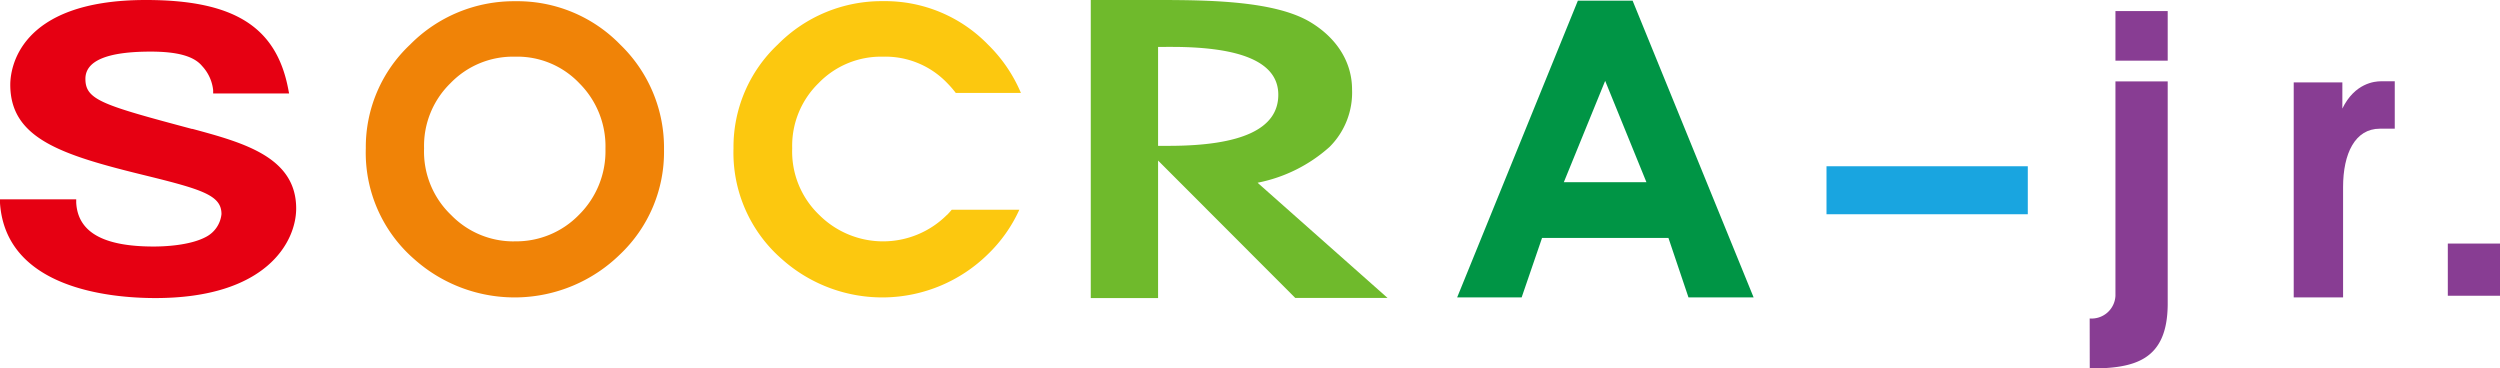 <svg xmlns="http://www.w3.org/2000/svg" viewBox="0 0 345.4 50.9"><defs><style>.cls-1{fill:#e60012;}.cls-2{fill:#f08307;}.cls-3{fill:#fcc80f;}.cls-4{fill:#6fba2c;}.cls-5{fill:#009545;}.cls-6{fill:#883d93;}.cls-7{fill:#19a5e0;}</style></defs><title>socra-jr_logo</title><g id="レイヤー_2" data-name="レイヤー 2"><g id="レイヤー_1-2" data-name="レイヤー 1"><path class="cls-1" d="M26.56,17.81h-.05c-12.38-3.31-14.71-4-14.71-6.92,0-2.49,3-3.76,9-3.76,3.73,0,6,.63,7.13,2a5.79,5.79,0,0,1,1.52,3.33l0,.45H39.94l-.11-.57C38.19,3.68,32.3,0,20.15,0,2.32,0,1.42,9.75,1.42,11.7c0,7.45,7.07,9.71,18.7,12.55C28,26.19,30.6,27,30.6,29.58a4,4,0,0,1-2.14,3.15c-2.24,1.2-5.81,1.33-7.23,1.33-7,0-10.47-2-10.7-6.05l0-.47H0l0,.52C.82,39.9,15.29,41.18,21.47,41.18c15.35,0,19.45-7.78,19.45-12.38,0-7.11-7.3-9.09-14.36-11"/><path class="cls-2" d="M85.7,6.17a19.81,19.81,0,0,0-14.46-6,20.16,20.16,0,0,0-14.59,6,19.42,19.42,0,0,0-6.11,14.32,19.47,19.47,0,0,0,6.71,15.33,20.82,20.82,0,0,0,28.41-.67,19.49,19.49,0,0,0,6.08-14.45A19.79,19.79,0,0,0,85.7,6.17M71,33.35a12,12,0,0,1-8.65-3.62,12.12,12.12,0,0,1-3.76-9.23,12.09,12.09,0,0,1,3.64-9,12,12,0,0,1,8.92-3.67,11.83,11.83,0,0,1,8.89,3.67,12.3,12.3,0,0,1,3.61,9.08A12.36,12.36,0,0,1,80,29.67a12.08,12.08,0,0,1-9,3.67"/><path class="cls-3" d="M130.85,29.67a12.48,12.48,0,0,1-17.64.05,12.12,12.12,0,0,1-3.76-9.23,12.09,12.09,0,0,1,3.64-9A12,12,0,0,1,122,7.83a11.82,11.82,0,0,1,8.89,3.67,13.64,13.64,0,0,1,1.16,1.34h9a20.5,20.5,0,0,0-4.55-6.68,19.81,19.81,0,0,0-14.46-6,20.16,20.16,0,0,0-14.59,6,19.43,19.43,0,0,0-6.11,14.33,19.48,19.48,0,0,0,6.71,15.33,20.82,20.82,0,0,0,28.41-.67,20.08,20.08,0,0,0,4.37-6.17h-9.34q-.32.38-.68.75"/><path class="cls-4" d="M173.77,25.27,191.7,41.16H178.95L160,22.18v19H150.7V0h9.23c7.31,0,16.33.14,21.18,3.1,3.64,2.22,5.69,5.53,5.69,9.26a10.6,10.6,0,0,1-3.11,7.94,20.91,20.91,0,0,1-9.92,4.94M160,20.15h1.46q15.15,0,15.15-7.06,0-6.61-14.74-6.61H160Z"/><path class="cls-5" d="M225.56.09l16.72,41h-9l-2.77-8.22H213.05l-2.82,8.22h-8.91L218,.09Zm-3.79,11.08-5.71,14h11.41Z"/><path class="cls-6" d="M288.71,44a3.3,3.3,0,0,0,3.56-3.13V11.25h7.22V42.08c-.06,7.71-4.55,8.83-10.77,8.83ZM299.49,8.38h-7.22V1.53h7.22Z"/><rect class="cls-7" x="252.35" y="22.97" width="27.81" height="6.63"/><path class="cls-6" d="M323.72,25.89v15.2h-6.82V11.38h6.72V15c1.71-3.52,4.47-3.77,5.33-3.77h1.91v6.55H328.8c-3.42,0-5.08,3.42-5.08,8.07"/><rect class="cls-6" x="338.19" y="33.65" width="7.21" height="7.21"/></g></g></svg>
